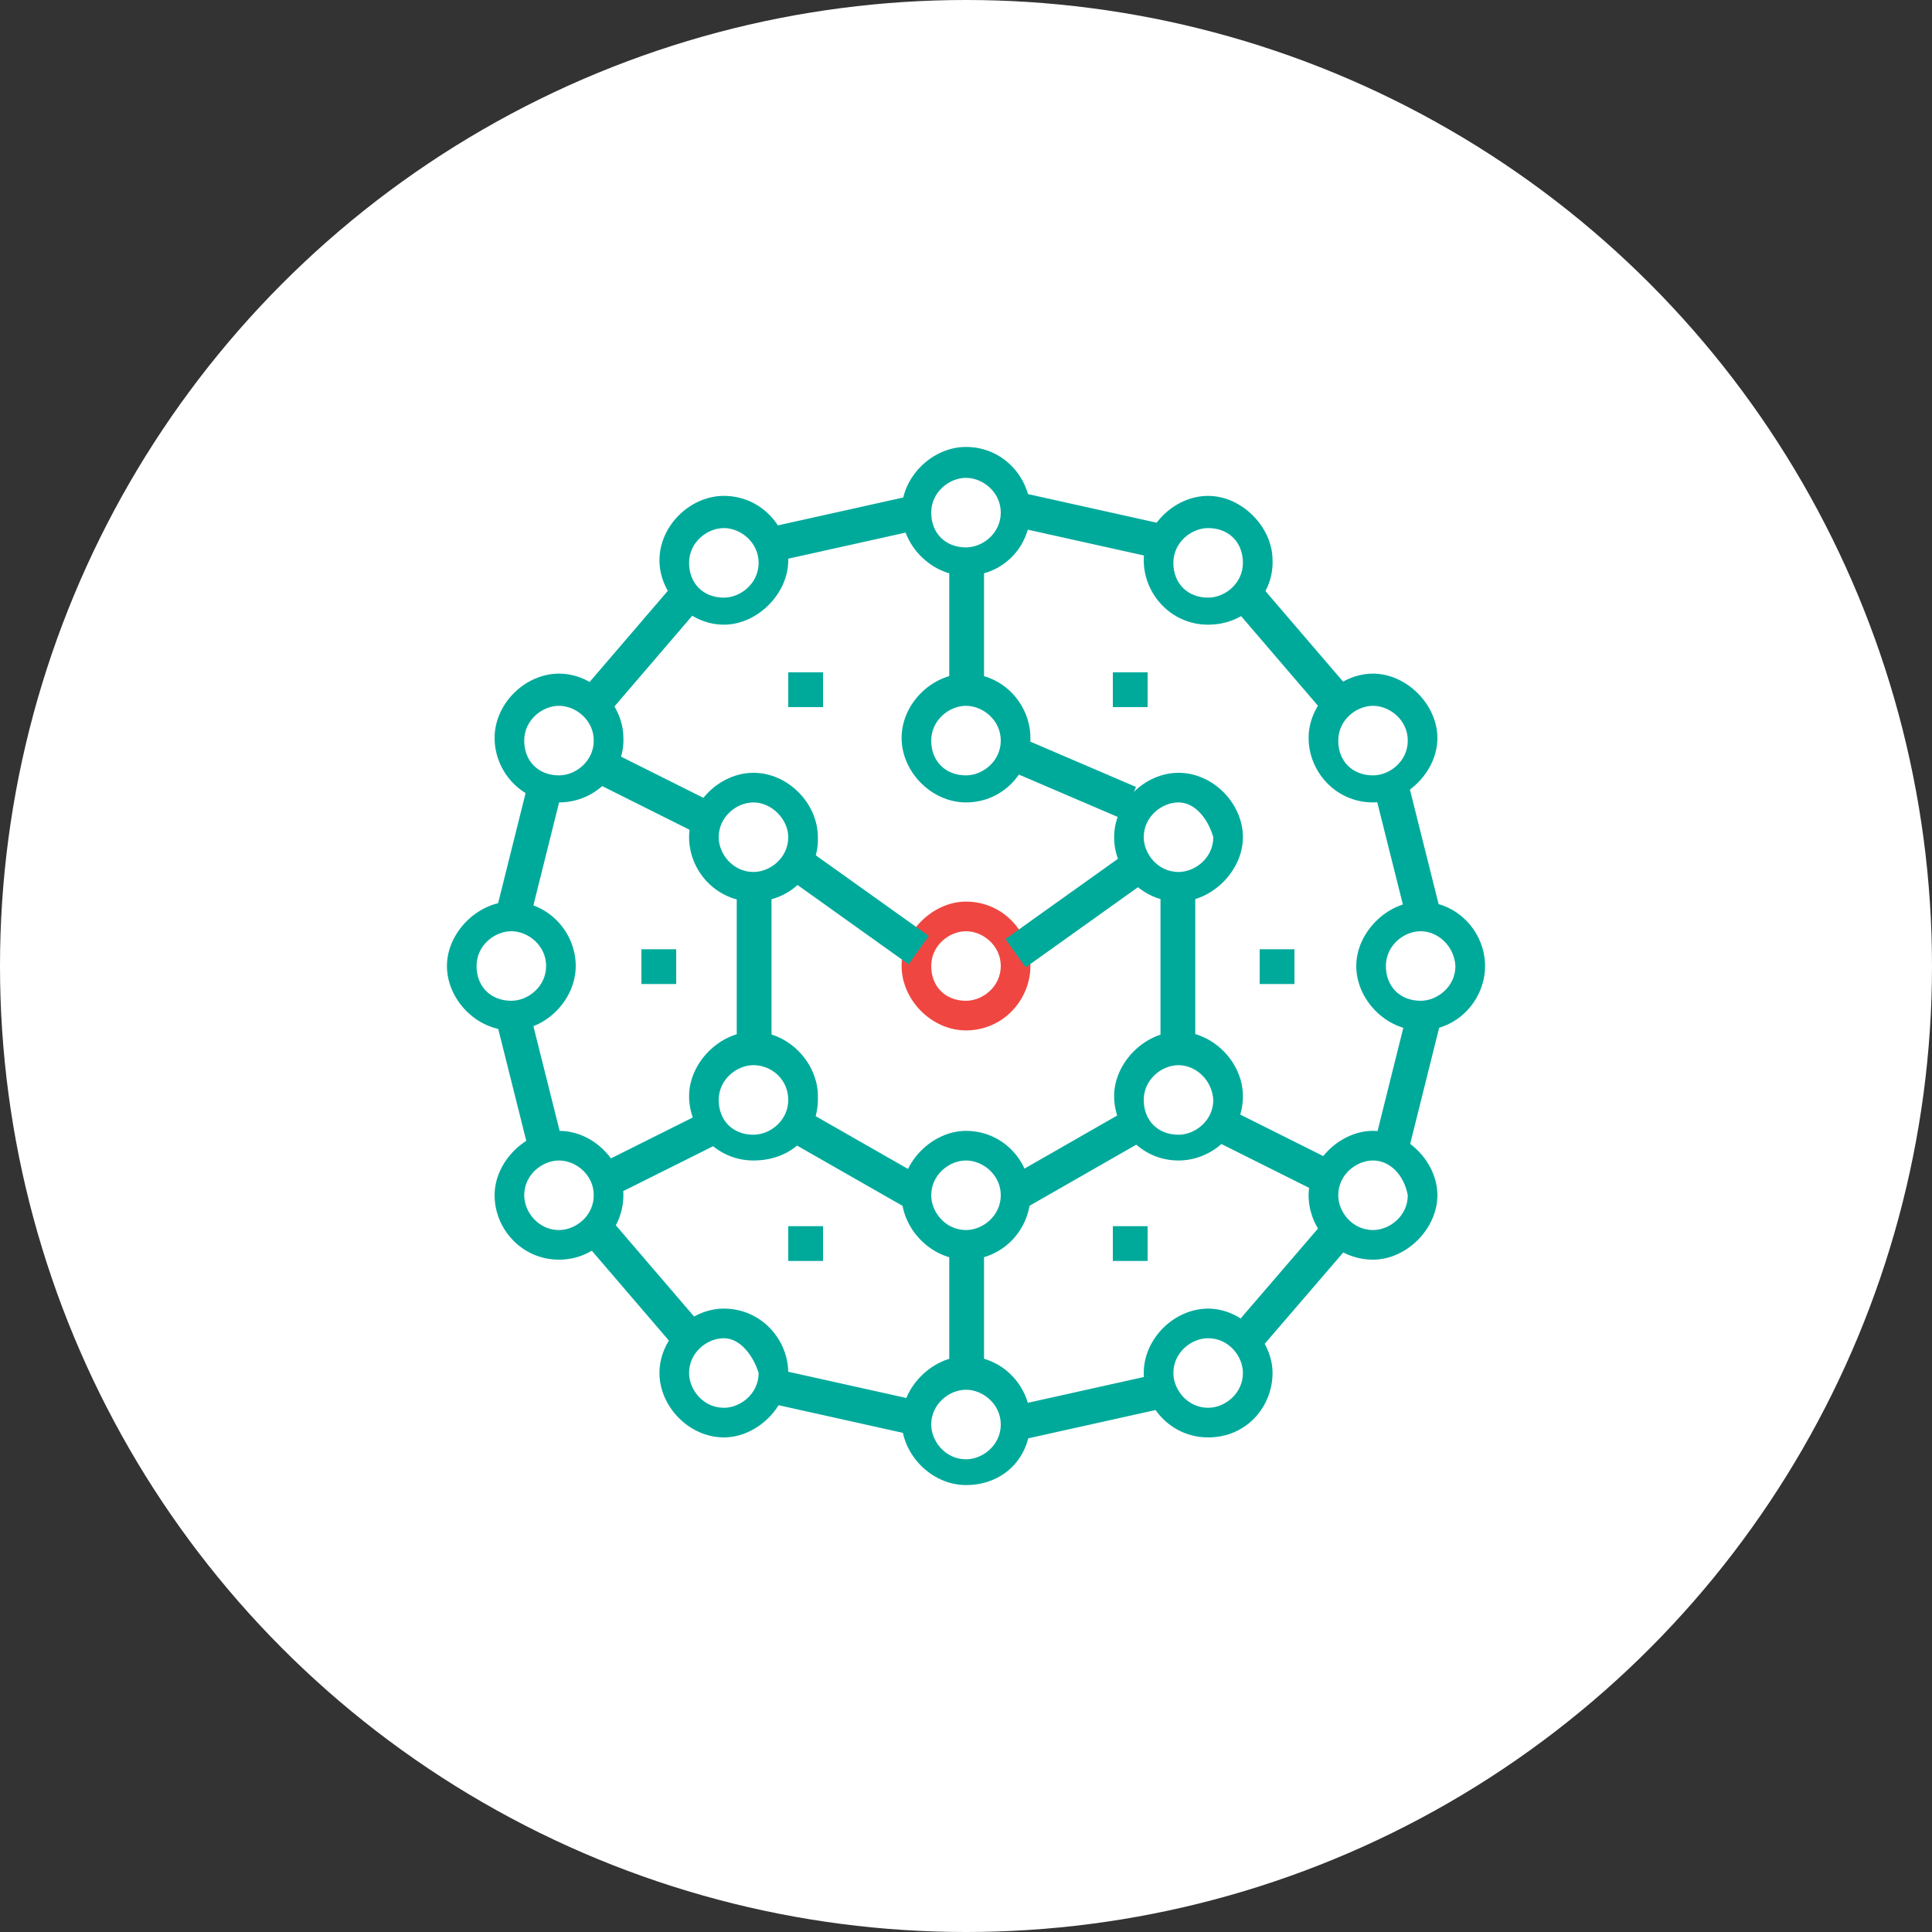 <?xml version="1.0" encoding="utf-8"?>
<!-- Generator: Adobe Illustrator 24.1.3, SVG Export Plug-In . SVG Version: 6.00 Build 0)  -->
<svg version="1.1" id="Capa_1" xmlns="http://www.w3.org/2000/svg" xmlns:xlink="http://www.w3.org/1999/xlink" x="0px" y="0px"
	 viewBox="0 0 150 150" style="enable-background:new 0 0 150 150;" xml:space="preserve">
<rect x="0" y="0" width="150" height="150" fill="#333333" stroke="none"/>
<style type="text/css">
	.st0{fill:#FFFFFF;}
	.st1{fill:#00AA9B;}
	.st2{fill:#F04641;}
</style>
<circle class="st0" cx="75" cy="75" r="75"/>
<g>
	
		<rect x="78.7" y="107.9" transform="matrix(0.976 -0.217 0.217 0.976 -21.703 20.964)" class="st1" width="11.7" height="2.7"/>
	
		<rect x="104.2" y="82.6" transform="matrix(0.242 -0.97 0.97 0.242 1.422 169.672)" class="st1" width="10.3" height="2.7"/>
	<rect x="73.7" y="96.5" class="st1" width="2.7" height="10.1"/>
	<path class="st2" d="M75,80c-2.7,0-5-2.4-5-5s2.4-5,5-5c2.9,0,5,2.4,5,5S77.9,80,75,80 M75,72.3c-1.3,0-2.7,1.1-2.7,2.7
		s1.1,2.7,2.7,2.7c1.3,0,2.7-1.1,2.7-2.7S76.3,72.3,75,72.3"/>
	<path class="st1" d="M75,62.3c-2.7,0-5-2.4-5-5c0-2.7,2.4-5,5-5c2.9,0,5,2.4,5,5C80,59.9,77.9,62.3,75,62.3 M75,54.8
		c-1.3,0-2.7,1.1-2.7,2.7s1.1,2.7,2.7,2.7c1.3,0,2.7-1.1,2.7-2.7S76.3,54.8,75,54.8"/>
	<path class="st1" d="M75,44.7c-2.7,0-5-2.4-5-5c0-2.7,2.4-5,5-5c2.9,0,5,2.4,5,5C80,42.4,77.9,44.7,75,44.7 M75,37.1
		c-1.3,0-2.7,1.1-2.7,2.7s1.1,2.7,2.7,2.7c1.3,0,2.7-1.1,2.7-2.7S76.3,37.1,75,37.1"/>
	<path class="st1" d="M75,97.8c-2.7,0-5-2.4-5-5s2.4-5,5-5c2.9,0,5,2.4,5,5S77.9,97.8,75,97.8 M75,90.1c-1.3,0-2.7,1.1-2.7,2.7
		c0,1.3,1.1,2.7,2.7,2.7c1.3,0,2.7-1.1,2.7-2.7S76.3,90.1,75,90.1"/>
	<path class="st1" d="M75,115.3c-2.7,0-5-2.4-5-5s2.4-5,5-5c2.9,0,5,2.4,5,5C80,113.2,77.9,115.3,75,115.3 M75,107.9
		c-1.3,0-2.7,1.1-2.7,2.7c0,1.3,1.1,2.7,2.7,2.7c1.3,0,2.7-1.1,2.7-2.7S76.3,107.9,75,107.9"/>
	<path class="st1" d="M58.5,70c-2.9,0-5-2.4-5-5c0-2.7,2.4-5,5-5c2.7,0,5,2.4,5,5C63.6,67.6,61.5,70,58.5,70 M58.5,62.3
		c-1.3,0-2.7,1.1-2.7,2.7c0,1.3,1.1,2.7,2.7,2.7c1.3,0,2.7-1.1,2.7-2.7C61.2,63.6,59.9,62.3,58.5,62.3"/>
	<path class="st1" d="M91.5,70c-2.9,0-5-2.4-5-5c0-2.7,2.4-5,5-5c2.7,0,5,2.4,5,5S94.1,70,91.5,70 M91.5,62.3
		c-1.3,0-2.7,1.1-2.7,2.7c0,1.3,1.1,2.7,2.7,2.7c1.3,0,2.7-1.1,2.7-2.7C93.8,63.6,92.8,62.3,91.5,62.3"/>
	<path class="st1" d="M106.6,97.8c-2.9,0-5-2.4-5-5s2.4-5,5-5s5,2.4,5,5S109.2,97.8,106.6,97.8 M106.6,90.1c-1.3,0-2.7,1.1-2.7,2.7
		c0,1.3,1.1,2.7,2.7,2.7c1.3,0,2.7-1.1,2.7-2.7C109,91.2,107.9,90.1,106.6,90.1"/>
	<path class="st1" d="M93.8,111.6c-2.9,0-5-2.4-5-5c0-2.7,2.4-5,5-5s5,2.4,5,5S96.8,111.6,93.8,111.6 M93.8,103.9
		c-1.3,0-2.7,1.1-2.7,2.7c0,1.3,1.1,2.7,2.7,2.7c1.3,0,2.7-1.1,2.7-2.7C96.5,105.3,95.4,103.9,93.8,103.9"/>
	<path class="st1" d="M58.5,90.1c-2.9,0-5-2.4-5-5s2.4-5,5-5c2.7,0,5,2.4,5,5C63.6,88,61.5,90.1,58.5,90.1 M58.5,82.7
		c-1.3,0-2.7,1.1-2.7,2.7s1.1,2.7,2.7,2.7c1.3,0,2.7-1.1,2.7-2.7C61.2,83.8,59.9,82.7,58.5,82.7"/>
	<path class="st1" d="M91.5,90.1c-2.9,0-5-2.4-5-5s2.4-5,5-5c2.7,0,5,2.4,5,5C96.5,88,94.1,90.1,91.5,90.1 M91.5,82.7
		c-1.3,0-2.7,1.1-2.7,2.7s1.1,2.7,2.7,2.7c1.3,0,2.7-1.1,2.7-2.7C94.1,83.8,92.8,82.7,91.5,82.7"/>
	<rect x="61.2" y="52.2" class="st1" width="2.7" height="2.7"/>
	<rect x="61.2" y="95.2" class="st1" width="2.7" height="2.7"/>
	<rect x="86.4" y="95.2" class="st1" width="2.7" height="2.7"/>
	<rect x="49.8" y="73.7" class="st1" width="2.7" height="2.7"/>
	<rect x="86.4" y="52.2" class="st1" width="2.7" height="2.7"/>
	<rect x="97.8" y="73.7" class="st1" width="2.7" height="2.7"/>
	
		<rect x="94.5" y="98.4" transform="matrix(0.652 -0.758 0.758 0.652 -40.721 110.819)" class="st1" width="11.7" height="2.7"/>
	<rect x="83.3" y="35" transform="matrix(0.217 -0.976 0.976 0.217 26.43 114.579)" class="st1" width="2.7" height="11.7"/>
	
		<rect x="107.9" y="60.9" transform="matrix(0.97 -0.243 0.243 0.97 -12.766 28.5)" class="st1" width="2.7" height="10.3"/>
	<path class="st1" d="M106.6,62.3c-2.9,0-5-2.4-5-5c0-2.7,2.4-5,5-5s5,2.4,5,5C111.6,59.9,109.2,62.3,106.6,62.3 M106.6,54.8
		c-1.3,0-2.7,1.1-2.7,2.7s1.1,2.7,2.7,2.7c1.3,0,2.7-1.1,2.7-2.7S107.9,54.8,106.6,54.8"/>
	<path class="st1" d="M93.8,48.5c-2.9,0-5-2.4-5-5c0-2.7,2.4-5,5-5s5,2.4,5,5C98.9,46.1,96.8,48.5,93.8,48.5 M93.8,41
		c-1.3,0-2.7,1.1-2.7,2.7s1.1,2.7,2.7,2.7c1.3,0,2.7-1.1,2.7-2.7S95.4,41,93.8,41"/>
	<path class="st1" d="M110.3,80c-2.7,0-5-2.4-5-5s2.4-5,5-5c2.9,0,5,2.4,5,5S113.2,80,110.3,80 M110.3,72.3c-1.3,0-2.7,1.1-2.7,2.7
		s1.1,2.7,2.7,2.7c1.3,0,2.7-1.1,2.7-2.7C112.9,73.4,111.6,72.3,110.3,72.3"/>
	
		<rect x="98.9" y="44.5" transform="matrix(0.759 -0.651 0.651 0.759 -8.611 77.355)" class="st1" width="2.7" height="11.7"/>
	
		<rect x="64.4" y="103.1" transform="matrix(0.217 -0.976 0.976 0.217 -54.849 149.428)" class="st1" width="2.7" height="11.7"/>
	
		<rect x="39.7" y="78.7" transform="matrix(0.97 -0.243 0.243 0.97 -19.13 12.476)" class="st1" width="2.7" height="10.3"/>
	<path class="st1" d="M43.4,97.8c-2.9,0-5-2.4-5-5s2.4-5,5-5c2.7,0,5,2.4,5,5S46.3,97.8,43.4,97.8 M43.4,90.1
		c-1.3,0-2.7,1.1-2.7,2.7c0,1.3,1.1,2.7,2.7,2.7c1.3,0,2.7-1.1,2.7-2.7C46.1,91.2,44.7,90.1,43.4,90.1"/>
	<path class="st1" d="M56.2,111.6c-2.7,0-5-2.4-5-5c0-2.7,2.4-5,5-5c2.9,0,5,2.4,5,5S58.8,111.6,56.2,111.6 M56.2,103.9
		c-1.3,0-2.7,1.1-2.7,2.7c0,1.3,1.1,2.7,2.7,2.7c1.3,0,2.7-1.1,2.7-2.7C58.5,105.3,57.5,103.9,56.2,103.9"/>
	
		<rect x="48.5" y="93.8" transform="matrix(0.759 -0.651 0.651 0.759 -52.833 56.428)" class="st1" width="2.7" height="11.7"/>
	
		<rect x="59.6" y="39.7" transform="matrix(0.976 -0.217 0.217 0.976 -7.352 15.189)" class="st1" width="11.7" height="2.7"/>
	
		<rect x="35.9" y="64.9" transform="matrix(0.242 -0.97 0.97 0.242 -33.157 90.003)" class="st1" width="10.3" height="2.7"/>
	<path class="st1" d="M43.4,62.3c-2.9,0-5-2.4-5-5c0-2.7,2.4-5,5-5c2.7,0,5,2.4,5,5C48.5,59.9,46.3,62.3,43.4,62.3 M43.4,54.8
		c-1.3,0-2.7,1.1-2.7,2.7s1.1,2.7,2.7,2.7c1.3,0,2.7-1.1,2.7-2.7S44.7,54.8,43.4,54.8"/>
	<path class="st1" d="M56.2,48.5c-2.7,0-5-2.4-5-5c0-2.7,2.4-5,5-5c2.9,0,5,2.4,5,5S58.8,48.5,56.2,48.5 M56.2,41
		c-1.3,0-2.7,1.1-2.7,2.7s1.1,2.7,2.7,2.7c1.3,0,2.7-1.1,2.7-2.7S57.5,41,56.2,41"/>
	<path class="st1" d="M39.7,80c-2.7,0-5-2.4-5-5s2.4-5,5-5c2.9,0,5,2.4,5,5S42.4,80,39.7,80 M39.7,72.3c-1.3,0-2.7,1.1-2.7,2.7
		s1.1,2.7,2.7,2.7c1.3,0,2.7-1.1,2.7-2.7S41,72.3,39.7,72.3"/>
	<rect x="43.9" y="49" transform="matrix(0.651 -0.759 0.759 0.651 -20.825 55.341)" class="st1" width="11.7" height="2.7"/>
	
		<rect x="65.4" y="85.1" transform="matrix(0.496 -0.868 0.868 0.496 -44.648 103.372)" class="st1" width="2.7" height="10.1"/>
	<rect x="57.2" y="68.6" class="st1" width="2.7" height="12.7"/>
	
		<rect x="65.5" y="65.2" transform="matrix(0.581 -0.814 0.814 0.581 -29.46 83.969)" class="st1" width="2.7" height="10.9"/>
	
		<rect x="77.8" y="69.5" transform="matrix(0.814 -0.581 0.581 0.814 -25.646 61.538)" class="st1" width="10.9" height="2.7"/>
	<rect x="73.7" y="43.4" class="st1" width="2.7" height="10.1"/>
	<rect x="81.9" y="55.7" transform="matrix(0.394 -0.919 0.919 0.394 -5.143 113.119)" class="st1" width="2.7" height="9.6"/>
	
		<rect x="78.2" y="88.8" transform="matrix(0.868 -0.497 0.497 0.868 -33.769 53.259)" class="st1" width="10.1" height="2.7"/>
	
		<rect x="97.8" y="85.2" transform="matrix(0.447 -0.894 0.894 0.447 -25.162 138.118)" class="st1" width="2.7" height="8.5"/>
	
		<rect x="46.9" y="88.2" transform="matrix(0.895 -0.447 0.447 0.895 -34.611 32.28)" class="st1" width="8.5" height="2.7"/>
	<rect x="90.1" y="68.6" class="st1" width="2.7" height="12.7"/>
	
		<rect x="49.7" y="57.4" transform="matrix(0.447 -0.894 0.894 0.447 -26.908 79.742)" class="st1" width="2.7" height="8.5"/>
</g>
</svg>
